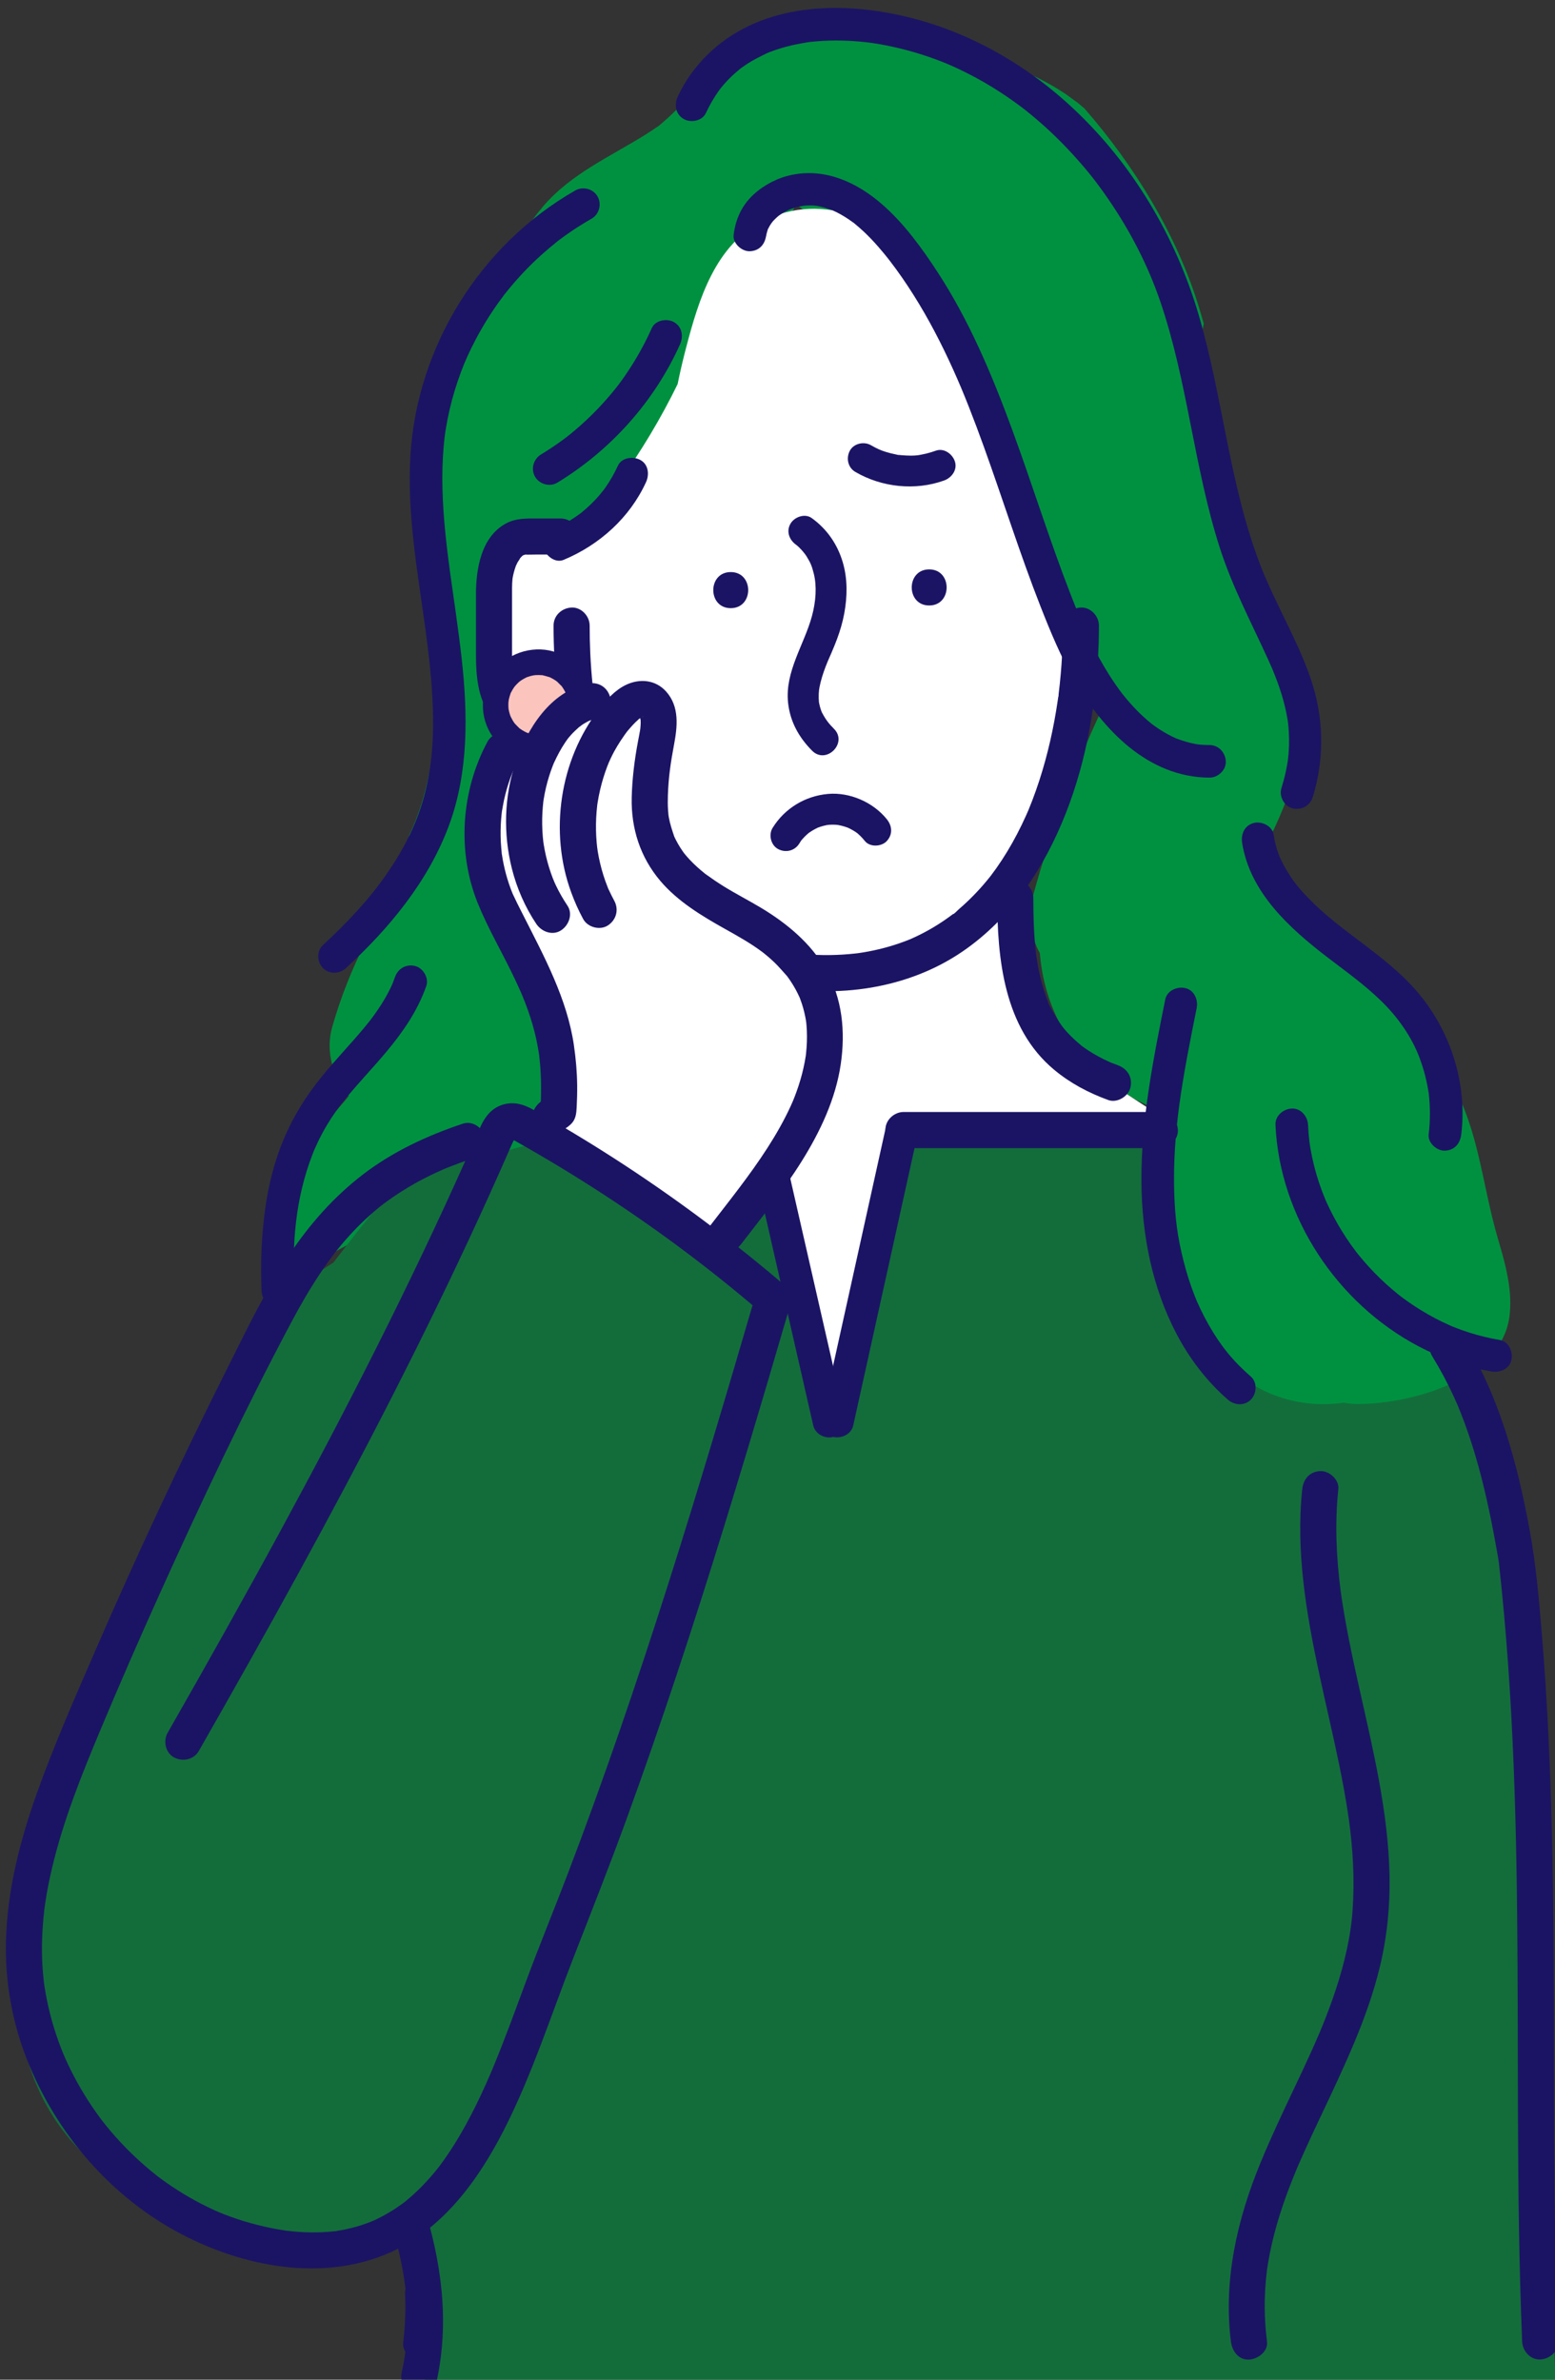 <?xml version="1.0" encoding="utf-8"?>
<!-- Generator: Adobe Illustrator 15.0.0, SVG Export Plug-In  -->
<!DOCTYPE svg PUBLIC "-//W3C//DTD SVG 1.1//EN" "http://www.w3.org/Graphics/SVG/1.1/DTD/svg11.dtd">
<svg version="1.1"
	 xmlns="http://www.w3.org/2000/svg" xmlns:xlink="http://www.w3.org/1999/xlink" xmlns:a="http://ns.adobe.com/AdobeSVGViewerExtensions/3.0/"
	 x="0px" y="0px" width="364px" height="557px" viewBox="0 37 364 557" enable-background="new 0 37 364 557" xml:space="preserve">
<rect x="0" y="37" width="364" height="557" fill="#333333" stroke="none"/>
<defs>
</defs>
<g>
	<defs>
		<rect id="SVGID_1_" width="424" height="594"/>
	</defs>
	<clipPath id="SVGID_2_">
		<use xlink:href="#SVGID_1_"  overflow="visible"/>
	</clipPath>
	<g clip-path="url(#SVGID_2_)">
		<g>
			<g>
				<path fill="#136D3B" d="M359.011,456.106c-0.824-22.299-0.918-45.145-6.969-66.794c-5.409-19.354-14.94-36.913-27.287-52.661
					c-6.36-8.114-13.641-15.444-21.709-21.861c-10.269-8.166-21.97-16.849-35.669-16.62c-1.811-0.679-3.78-0.989-5.865-0.816
					c-8.002,0.661-16.008,1.285-24.007,1.985c-2.895,0.254-5.735,0.558-8.522,1.007c-0.219-0.025-0.437-0.042-0.654-0.068
					c-3.015-0.357-6.07,0.625-8.736,2.36c-2.468,0.856-4.886,1.937-7.25,3.328c-5.813,3.422-10.648,12.363-7.813,19.198
					c0.861,2.077,1.629,4.165,2.216,6.336c-3.007,10.257-6.264,20.436-9.758,30.533c-0.496-1.566-0.984-3.135-1.444-4.712
					c-2.072-7.106-3.803-14.308-5.406-21.532c-1.719-7.744-2.453-16.546-6.283-23.603c-5.819-10.721-16.613-13.069-27.908-12.635
					c-9.883,0.38-21.863,0.805-28.933,8.562c-1.095,1.202-2.007,2.54-2.792,3.965c-8.354,2.174-16.387,5.416-23.966,9.554
					c-2.892,1.171-5.767,2.4-8.622,3.694c-14.913,6.759-29.265,16.371-37.643,30.838c-4.939,8.529-7.833,18.214-9.601,28.127
					c-16.922,38.372-18.4,81.49-18.82,122.973c-0.11,10.903-0.21,21.811-0.595,32.709c0.114,0.089,0.23,0.173,0.343,0.271
					c14.327,12.521,28.572,23.938,48.324,25.096c1.488,0.087,2.706,0.578,3.662,1.316c0.003-0.002,0.006-0.003,0.01-0.004
					c3.992-1.353,7.889-2.968,11.88-4.32c3.339-1.131,7.105,1.299,7.996,4.54c0.237,0.864,0.283,1.717,0.171,2.528
					c0.43,0.604,0.746,1.319,0.908,2.151c2.985,15.329,1.173,30.971-2.88,45.937c-0.074,0.274-0.163,0.533-0.261,0.782
					c19.703,2.379,39.215,2.53,59.087,1.728c41.104-1.661,82.205-3.412,123.307-5.118c23.207-0.964,46.414-1.927,69.621-2.891
					c8.923-0.37,17.352-7.49,17-17L359.011,456.106z"/>
				<path fill="#009140" d="M353.519,341.026c-0.162-4.727-1.503-9.433-2.854-14.008c-4.04-13.678-4.473-27.332-12.701-39.674
					c-1.272-2.881-3.668-5.043-6.534-6.454c-6.423-10.382-15.342-19.603-23.98-27.691c-1.418-1.327-3.067-2.388-4.835-3.189
					c-1.056-1.846-2.068-3.717-2.985-5.635c-0.153-0.32-0.822-1.885-0.953-2.147c-0.463-1.212-0.9-2.433-1.322-3.659
					c-0.367-1.069-0.834-2.105-1.386-3.096c3.343-6.136,5.928-12.594,7.768-19.371c2.636-3.513,4.106-8.26,3.81-12.772
					c-14.527-27.474-26.974-55.888-26.164-87.689c0.026-1.03,0.172-1.981,0.402-2.868c-0.442-1.536-0.885-3.072-1.365-4.598
					c-5.218-16.582-14.844-32.347-26.587-45.806c-0.568-0.493-1.147-0.982-1.743-1.466c0.242,0.232-2.285-1.655-2.574-1.849
					c-1.265-0.845-2.562-1.643-3.887-2.389c-1.008-0.567-2.032-1.105-3.07-1.614c-0.583-0.285-1.173-0.556-1.765-0.822
					c-0.186-0.072-0.492-0.193-0.939-0.372c-6.276-2.361-13.16-3.84-19.332-4.476c-2.939-0.303-5.667-1.395-7.732-3.168
					c-2.046-0.602-4.115-1.049-6.192-1.359c-0.342-0.222-0.668-0.46-1.013-0.678c-6.111-3.866-14.857-2.644-20.177,2.186
					c-7.535-2.398-15.893,0.233-20.171,7.392c-1.009,1.689-2.069,3.342-3.216,4.941c-0.146,0.178-0.328,0.396-0.528,0.619
					c-0.88,0.984-1.752,1.963-2.677,2.905c-1.469,1.498-3.017,2.908-4.629,4.25c-0.096,0.061-0.211,0.137-0.355,0.233
					c-0.875,0.584-1.739,1.18-2.631,1.739c-8.28,5.192-17.481,9.184-23.99,16.776c-3.687,4.3-6.541,8.994-9.001,13.914
					c-2.194,1.349-4.07,3.239-5.354,5.72c-5.421,10.467-10.231,21.237-14.539,32.209c-0.119,0.303-0.247,0.618-0.369,0.925
					c0.652,1.437,1.076,3.014,1.235,4.656c1.722,17.832,3.958,35.64,3.458,53.596c-0.327,11.748-1.537,25.331-6.902,36.344
					c0.255,2.993,0.528,5.984,0.834,8.973c-4.772,4.265-8.145,10.336-10.972,15.9c-3.243,6.383-5.912,13.135-7.863,20.022
					c-1.56,5.509,0.133,11.744,3.908,16.035c-0.285,0.363-0.689,0.877-0.987,1.231c-1.06,1.259-2.163,2.475-3.291,3.663
					c-3.045,3.054-6.237,5.952-9.551,8.719c-6.854,5.721-6.351,18.212,0,24.041c1.237,1.136,2.525,2.038,3.841,2.759
					c10.984-6.631,22.386-12.411,34.479-16.535c0.336-0.372,0.677-0.741,1.009-1.116c0.594,0.104,1.203,0.162,1.821,0.192
					c4.187-1.324,8.457-2.449,12.822-3.336c6.674-3.965,11.022-10.95,15.009-18.476c2.949-5.567,5.69-11.29,7.794-17.219
					c0.954-1.445,1.652-3.084,1.987-4.92c0.271-1.48,0.496-2.961,0.696-4.441c0.353-1.633,0.653-3.279,0.876-4.945
					c1.514-11.267-0.613-21.751-3.269-32.693c-2.651-10.926-5.302-21.853-7.953-32.779c-1.164-4.794-4.84-8.765-9.34-10.887
					c-0.043-5.831-0.003-11.664,0.132-17.496c4.894,0.412,9.994-0.926,13.106-4.777c15.563-19.255,26.969-41.207,32.478-65.446
					c0.063-0.278,0.104-0.557,0.155-0.836c4.117-1.046,7.781-3.512,9.71-7.603c0.934-1.979,2.141-3.76,3.185-5.681
					c0.025-0.024,0.047-0.052,0.072-0.076c0.851,0.731,1.807,1.373,2.869,1.905c2.55,1.275,5.025,2.656,7.406,4.227
					c0.823,0.543,1.624,1.118,2.424,1.695c0.288,0.239,1.02,0.82,1.496,1.231c4.133,3.563,7.792,7.559,11.274,11.749
					c0.166,0.199,0.291,0.348,0.399,0.478c0.015,0.036,0.096,0.161,0.295,0.438c0.765,1.069,1.541,2.129,2.286,3.212
					c1.646,2.391,3.217,4.833,4.728,7.311c2.877,4.718,5.526,9.569,8.058,14.48c1.983,3.85,3.924,7.718,5.87,11.579
					c0.041,0.099,0.082,0.199,0.122,0.298c2.011,4.888,4.039,9.772,6.148,14.62c-4.708,6.943-3.475,15,1.848,21.687
					c5.581,7.012,11.524,13.693,17.802,20.046c-7.316,15.209-13.353,31.033-17.769,47.326c-1.164,4.296-0.434,9.023,1.714,12.929
					c0.129,1.41,0.296,2.825,0.547,4.251c2.571,14.597,12.162,26.052,25.495,31.771c-0.544,1.659-0.783,3.442-0.624,5.32
					c1.37,16.157,3.889,35.769,13.543,49.381c6.131,8.646,14.99,14.25,25.733,14.83c2.197,0.119,4.366-0.005,6.507-0.303
					c1.011,0.191,2.054,0.306,3.144,0.309c12.674,0.018,33.667-5.775,35.595-20.489
					C353.513,343.764,353.565,342.395,353.519,341.026z"/>
				<path fill="#FFFFFF" d="M272.776,299.658c-0.348-0.382-0.233-0.322-0.013-0.15c-0.001-0.016-0.004-0.03-0.004-0.046
					c-0.005-0.004-0.007-0.006-0.012-0.011c-0.442-0.398-0.872-0.809-1.307-1.214c-0.12-0.04-1.587-1.171-1.92-1.392
					c-3.787-2.504-7.574-4.813-11.158-7.566c-1.495-0.106-2.774-0.27-4.121-0.525c-9.328-7.268-14.592-18.914-16.41-30.665
					c-0.054-0.141-0.109-0.279-0.162-0.419c-1.147-3.041-2.181-6.123-3.2-9.209c-0.57-1.725-1.402-3.391-2.451-4.913
					c3.066-3.546,5.871-7.401,8.381-11.02c10.212-14.722,11.452-32.514,7.896-49.622c-3.828-18.421-12.578-36.296-20.391-53.294
					c-0.453-0.988-1.039-1.892-1.725-2.713c-2.111-8.808-4.812-17.948-9.468-25.446c-8.013-12.901-23.882-19.877-38.15-12.724
					c-11.171,5.6-15.002,18.417-17.941,29.595c-0.74,2.813-1.412,5.677-1.996,8.57c-0.474,0.97-0.957,1.936-1.45,2.896
					c-4.194,8.158-9.101,15.9-14.579,23.253c-1.596,2.142-2.347,4.731-2.437,7.413c-0.668-0.187-1.337-0.337-1.997-0.426
					c-8.539-1.147-16.018,4.041-18.653,12.177c-0.973,3.005-1.27,6.085-1.025,9.103c-0.617,11.889,2.682,23.852,13.546,30.542
					c2.803,1.726,6.029,2.865,9.385,3.405c1.099,3.944,2.241,7.874,3.744,11.69c3.17,8.053,7.488,15.432,13.644,21.2
					c-0.01,0.051-0.019,0.102-0.028,0.152c-1.37,6.991-3.214,13.892-5.51,20.636c-2.122,6.232-3.268,9.065-5.791,14.156
					c-5.64,2.901-9.85,9.183-9.572,15.366c0.018,0.397,0.063,0.775,0.101,1.158c0.5-0.039,1.004-0.05,1.518,0.005
					c10.84,1.146,21.562,3.175,32.4,4.32c5.081,0.536,9.673,3.138,11.089,8.442c5.249,19.655,6.865,40.641,13.721,59.878
					c0.6-1.692,1.227-3.383,1.869-5.07c2.257-19.615,5.091-39.453,11.912-58.048c0.729-1.988,1.864-3.748,3.285-5.146
					c1.531-3.291,4.418-5.902,8.266-6.454c-0.272,1.712-0.29,3.343-0.095,4.887c1.176-0.408,2.489-0.645,3.953-0.648
					c15.492-0.042,31.029-0.986,46.44,1.08c0.394,0.053,0.777,0.133,1.163,0.21C273.121,301.99,272.865,300.845,272.776,299.658z"/>
			</g>
			<g>
				<path fill="#1B1464" d="M248.802,183.419c-0.003,3.027-0.108,6.054-0.321,9.074c-0.107,1.536-0.243,3.07-0.405,4.601
					c-0.08,0.751-0.166,1.501-0.259,2.251c-0.04,0.319-0.007,0.843-0.145,1.129c0.272-0.563,0.099-0.715,0.035-0.275
					c-0.041,0.283-0.08,0.566-0.122,0.849c-0.924,6.294-2.317,12.529-4.28,18.582c-0.505,1.56-1.049,3.106-1.634,4.638
					c-0.274,0.718-0.558,1.433-0.85,2.144c-0.071,0.174-0.135,0.367-0.221,0.531c0.047-0.09,0.388-0.898,0.089-0.215
					c-0.173,0.395-0.344,0.79-0.52,1.182c-1.301,2.898-2.766,5.724-4.414,8.44c-0.803,1.321-1.649,2.615-2.541,3.878
					c-0.431,0.609-0.882,1.202-1.322,1.803c-0.334,0.457,0.505-0.631,0.149-0.192c-0.117,0.145-0.229,0.292-0.346,0.438
					c-0.26,0.326-0.523,0.649-0.791,0.971c-1.952,2.343-4.089,4.535-6.404,6.521c-0.454,0.389-1.15,1.227-1.716,1.407
					c0.521-0.167,0.547-0.413,0.194-0.151c-0.149,0.111-0.297,0.224-0.445,0.334c-0.374,0.276-0.751,0.547-1.132,0.813
					c-1.268,0.884-2.576,1.707-3.921,2.465c-1.369,0.771-2.775,1.476-4.213,2.108c-0.167,0.074-0.354,0.173-0.53,0.23
					c0.945-0.308,0.43-0.179,0.205-0.092c-0.363,0.142-0.725,0.288-1.089,0.427c-0.829,0.313-1.668,0.604-2.513,0.872
					c-1.594,0.506-3.213,0.931-4.848,1.278c-0.817,0.174-1.638,0.328-2.463,0.464c-0.419,0.068-0.84,0.126-1.259,0.192
					c-0.608,0.097,0.782-0.081,0.166-0.024c-0.27,0.024-0.537,0.064-0.806,0.094c-3.903,0.428-7.859,0.481-11.771,0.142
					c-0.486-0.042-0.972-0.091-1.457-0.146c-0.241-0.027-0.48-0.059-0.721-0.086c-0.651-0.075,0.693,0.112,0.05,0.004
					c-0.996-0.168-1.992-0.319-2.981-0.522c-1.871-0.384-3.72-0.868-5.538-1.455c-0.863-0.278-1.719-0.58-2.566-0.905
					c-0.42-0.161-0.836-0.331-1.253-0.499c-0.575-0.233,0.644,0.293,0.082,0.031c-0.252-0.118-0.51-0.227-0.764-0.342
					c-1.71-0.783-3.376-1.662-4.989-2.63c-1.551-0.931-3.045-1.948-4.495-3.029c-0.109-0.081-0.661-0.518-0.223-0.168
					c0.439,0.35-0.111-0.092-0.216-0.177c-0.339-0.275-0.678-0.551-1.012-0.832c-0.71-0.598-1.404-1.214-2.083-1.848
					c-1.359-1.27-2.655-2.607-3.883-4.004c-0.581-0.659-1.146-1.332-1.697-2.017c-0.168-0.209-0.937-1.233-0.357-0.445
					c-0.294-0.4-0.597-0.794-0.888-1.196c-2.188-3.024-4.104-6.242-5.754-9.589c-0.399-0.808-0.781-1.624-1.149-2.447
					c-0.185-0.413-0.365-0.827-0.542-1.243c0.379,0.892-0.187-0.478-0.283-0.72c-0.885-2.24-1.676-4.518-2.394-6.817
					c-1.507-4.827-2.668-9.761-3.524-14.744c-0.811-4.721-1.306-9.376-1.549-14.595c-0.101-2.16-0.143-4.322-0.143-6.484
					c0-2.209-1.943-4.326-4.225-4.224c-2.289,0.103-4.225,1.856-4.225,4.224c0,10.408,1.134,20.869,3.57,30.995
					c2.145,8.915,5.292,17.752,10.071,25.615c8.396,13.814,21.772,24.415,37.781,27.693c14.99,3.069,31.556,0.714,44.314-8.021
					c11.468-7.85,19.167-19.604,24.185-32.381c4.894-12.465,7.188-26.002,7.663-39.351c0.055-1.517,0.08-3.033,0.081-4.551
					c0.003-2.209-1.944-4.326-4.224-4.224C250.735,179.297,248.804,181.051,248.802,183.419L248.802,183.419z"/>
				<g>
					<g>
						<path fill="#1B1464" d="M171.054,179.348c5.448,0,5.448-8.449,0-8.449S165.605,179.348,171.054,179.348L171.054,179.348z"/>
					</g>
				</g>
				<g>
					<g>
						<path fill="#1B1464" d="M217.507,178.72c5.448,0,5.448-8.449,0-8.449S212.059,178.72,217.507,178.72L217.507,178.72z"/>
					</g>
				</g>
				<path fill="#1B1464" d="M186.347,164.511c0.773,0.557,1.901,1.812,2.495,2.774c0.937,1.52,1.219,2.256,1.656,4.001
					c0.739,2.955,0.486,6.483-0.419,9.857c-1.809,6.742-6.386,13.022-5.604,20.346c0.471,4.408,2.52,8.105,5.632,11.228
					c3.294,3.306,8.417-1.814,5.121-5.121c-1.25-1.255-1.961-2.181-2.812-3.811c-0.332-0.635-0.126-0.275-0.064-0.117
					c-0.063-0.163-0.122-0.328-0.178-0.493c-0.111-0.326-0.208-0.655-0.291-0.989c-0.095-0.382-0.177-0.771-0.231-1.161
					c0.093,0.671,0.003-0.326-0.004-0.542c-0.024-0.735,0.011-1.472,0.096-2.203c-0.071,0.612,0.045-0.215,0.083-0.413
					c0.079-0.408,0.17-0.814,0.272-1.217c0.417-1.654,1.001-3.264,1.654-4.838c-0.13,0.313,0.219-0.505,0.269-0.618
					c0.208-0.475,0.419-0.948,0.622-1.425c0.453-1.062,0.898-2.127,1.299-3.21c0.714-1.931,1.303-3.914,1.677-5.939
					c0.734-3.977,0.813-8.083-0.336-11.994c-1.243-4.23-3.704-7.796-7.279-10.37c-1.588-1.143-4.033-0.275-4.954,1.299
					C183.981,161.381,184.755,163.365,186.347,164.511L186.347,164.511z"/>
				<path fill="#1B1464" d="M148.031,247.184c0,3.978,0.017,7.958-0.108,11.935c-0.053,1.698-0.134,3.396-0.265,5.091
					c-0.062,0.804-0.135,1.606-0.223,2.408c-0.035,0.318-0.007,0.884-0.139,1.175c0.034-0.074,0.149-1.028,0.034-0.254
					c-0.035,0.238-0.069,0.478-0.106,0.716c-0.468,3.011-1.195,5.982-2.284,8.83c-0.123,0.321-0.221,0.761-0.417,1.042
					c0.611-0.881,0.021-0.07-0.143,0.286c-0.342,0.74-0.708,1.47-1.097,2.187c-0.793,1.464-1.679,2.875-2.639,4.235
					c-0.276,0.391-0.575,0.767-0.847,1.16c-0.342,0.496,0.447-0.552,0.064-0.077c-0.174,0.215-0.343,0.435-0.517,0.649
					c-0.651,0.806-1.326,1.593-2.019,2.362c-1.622,1.802-3.345,3.507-5.123,5.153c-1.625,1.506-1.637,4.471,0,5.975
					c1.74,1.597,4.241,1.605,5.975,0c5.653-5.237,10.897-11.268,13.958-18.416c2.828-6.603,3.852-13.586,4.17-20.729
					c0.204-4.572,0.176-9.153,0.176-13.729c0-2.21-1.943-4.327-4.225-4.225C149.967,243.062,148.031,244.815,148.031,247.184
					L148.031,247.184z"/>
				<path fill="#1B1464" d="M233.431,247.184c0.012,14.259,1.566,30.386,13.294,40.179c3.8,3.173,8.062,5.421,12.703,7.115
					c2.079,0.759,4.718-0.851,5.196-2.95c0.543-2.385-0.725-4.384-2.95-5.197c-0.48-0.175-0.956-0.359-1.434-0.544
					c-0.146-0.056-0.751-0.319-0.026-0.004c-0.225-0.098-0.448-0.196-0.671-0.297c-0.863-0.391-1.712-0.813-2.543-1.267
					c-0.741-0.405-1.469-0.839-2.179-1.3c-0.321-0.208-0.639-0.422-0.952-0.642c-0.177-0.124-0.35-0.253-0.525-0.377
					c-0.85-0.599,0.423,0.367-0.034-0.017c-1.262-1.059-2.479-2.132-3.581-3.36c-0.232-0.26-0.46-0.522-0.683-0.791
					c-0.126-0.151-0.246-0.311-0.375-0.46c0.629,0.725,0.254,0.34,0.119,0.153c-0.46-0.636-0.91-1.273-1.327-1.938
					c-0.415-0.66-0.803-1.337-1.165-2.027c-0.313-0.595-0.929-1.441-1.013-2.112c0.011,0.087,0.367,0.915,0.083,0.196
					c-0.071-0.183-0.146-0.365-0.217-0.548c-0.125-0.322-0.245-0.646-0.36-0.971c-0.267-0.75-0.509-1.507-0.73-2.271
					c-0.452-1.561-0.814-3.146-1.107-4.742c-0.141-0.766-0.258-1.535-0.375-2.305c-0.035-0.233-0.182-0.786,0.024,0.188
					c-0.043-0.2-0.054-0.427-0.078-0.627c-0.05-0.421-0.097-0.843-0.14-1.265c-0.4-3.927-0.502-7.877-0.506-11.821
					c-0.001-2.21-1.941-4.327-4.224-4.225C235.367,243.062,233.429,244.815,233.431,247.184L233.431,247.184z"/>
				<path fill="#1B1464" d="M94.819,573.872c0.179,3.857,0.024,7.72-0.458,11.551c-0.125,0.995,0.563,2.313,1.237,2.987
					c0.733,0.732,1.935,1.284,2.987,1.237c1.093-0.049,2.226-0.408,2.987-1.237c0.22-0.285,0.44-0.57,0.661-0.855
					c0.382-0.658,0.574-1.369,0.577-2.132c0.482-3.831,0.637-7.693,0.458-11.551c-0.052-1.114-0.436-2.186-1.237-2.987
					c-0.733-0.732-1.935-1.284-2.987-1.237C96.842,569.746,94.709,571.508,94.819,573.872L94.819,573.872z"/>
				<path fill="#1B1464" d="M77.661,385.911c1.491,14.145-0.645,27.123-3.584,40.757c-2.971,13.78-6.593,27.471-7.895,41.548
					c-0.686,7.42-0.602,14.845,0.417,22.229c0.952,6.904,2.903,13.588,5.375,20.094c2.564,6.749,5.618,13.297,8.7,19.821
					c2.953,6.25,5.526,11.896,7.875,18.1c2.709,7.157,4.93,14.537,6.082,22.115c0.207,1.357,0.397,3.078,0.529,4.98
					c0.13,1.892,0.184,3.789,0.153,5.686c-0.031,1.906-0.147,3.812-0.356,5.707c0.005-0.044-0.183,1.452-0.08,0.707
					c-0.063,0.458-0.136,0.916-0.212,1.373c-0.178,1.074-0.393,2.143-0.628,3.206c-0.477,2.152,0.648,4.672,2.95,5.196
					c2.138,0.487,4.686-0.643,5.197-2.95c3.109-14.035,1.151-28.417-3.258-41.951c-4.371-13.416-11.039-25.825-16.59-38.749
					c-0.501-1.168-1.022-2.435-1.623-3.962c-0.656-1.667-1.281-3.346-1.868-5.038c-1.182-3.409-2.221-6.877-3.002-10.4
					c-0.802-3.618-1.176-6.271-1.44-9.837c-0.26-3.513-0.297-7.04-0.156-10.56c0.292-7.24,1.229-13.414,2.61-20.512
					c1.333-6.854,2.947-13.647,4.469-20.46c3.442-15.414,6.457-31.251,4.787-47.1c-0.231-2.19-1.778-4.334-4.225-4.224
					C79.795,381.78,77.413,383.558,77.661,385.911L77.661,385.911z"/>
				<path fill="#1B1464" d="M304.834,385.552c-1.545,14.559,0.951,29.183,4.007,43.385c1.527,7.099,3.218,14.162,4.673,21.276
					c0.72,3.522,1.382,7.058,1.932,10.611c0.47,3.037,0.861,6.204,1.125,9.888c0.251,3.515,0.336,7.042,0.198,10.563
					c-0.15,3.847-0.43,6.48-1.054,9.831c-1.169,6.265-3.127,12.369-5.451,18.294c-0.274,0.697-0.553,1.393-0.837,2.086
					c-0.142,0.346-0.286,0.691-0.429,1.037c-0.474,1.148,0.335-0.771-0.155,0.369c-0.64,1.487-1.288,2.97-1.955,4.444
					c-1.278,2.828-2.603,5.635-3.932,8.438c-2.741,5.783-5.475,11.566-7.911,17.486c-5.458,13.261-8.707,27.42-6.912,41.803
					c0.273,2.185,1.748,4.336,4.225,4.225c2.054-0.092,4.518-1.876,4.225-4.225c-0.41-3.281-0.595-6.584-0.518-9.892
					c0.036-1.522,0.125-3.044,0.265-4.561c0.069-0.748,0.155-1.494,0.244-2.24c0.146-1.235-0.146,0.87,0.05-0.355
					c0.078-0.49,0.149-0.98,0.231-1.469c1.016-6.039,2.799-11.92,4.983-17.633c0.523-1.37,1.076-2.729,1.635-4.086
					c0.466-1.131-0.338,0.779,0.146-0.345c0.146-0.338,0.289-0.677,0.436-1.014c0.342-0.788,0.688-1.575,1.039-2.359
					c1.258-2.813,2.568-5.603,3.887-8.388c2.761-5.832,5.529-11.655,8.021-17.608c2.426-5.795,4.552-11.725,6.019-17.839
					c1.687-7.025,2.4-14.271,2.24-21.49c-0.323-14.61-3.779-28.939-6.958-43.131c-0.889-3.969-1.763-7.941-2.549-11.932
					c-0.392-1.986-0.762-3.977-1.101-5.972c-0.169-0.994-0.331-1.99-0.483-2.987c-0.065-0.426-0.129-0.854-0.19-1.28
					c-0.021-0.146-0.242-1.762-0.144-1.011c-1.036-7.931-1.397-15.954-0.553-23.921c0.234-2.204-2.11-4.318-4.225-4.224
					C306.569,381.439,305.084,383.19,304.834,385.552L304.834,385.552z"/>
				<path fill="#1B1464" d="M364.755,585.034c-1.301-31.585-0.866-63.2-1.115-94.801c-0.124-15.781-0.425-31.563-1.193-47.326
					c-0.385-7.873-0.886-15.741-1.535-23.597c-0.67-8.102-1.376-16.199-2.845-24.199c-2.869-15.627-7.106-31.273-15.506-44.917
					c-1.158-1.881-3.832-2.771-5.779-1.516c-1.888,1.217-2.756,3.767-1.516,5.78c1.861,3.023,3.534,6.155,5.017,9.381
					c0.296,0.645,0.581,1.293,0.866,1.942c0.561,1.273-0.289-0.731,0.236,0.559c0.161,0.395,0.323,0.788,0.48,1.185
					c0.686,1.721,1.324,3.46,1.922,5.213c2.252,6.606,3.919,13.398,5.292,20.238c0.322,1.604,0.628,3.212,0.921,4.822
					c0.31,1.696,0.76,4.046,0.887,5.193c0.436,3.954,0.835,7.913,1.192,11.876c0.708,7.864,1.261,15.741,1.69,23.626
					c1.705,31.301,1.441,62.657,1.557,93.991c0.064,17.52,0.259,35.042,0.979,52.549c0.091,2.204,1.878,4.329,4.225,4.224
					C362.741,589.159,364.852,587.398,364.755,585.034L364.755,585.034z"/>
				<path fill="#1B1464" d="M174.823,302.514c1.754,7.686,3.507,15.371,5.261,23.057c2.792,12.238,5.584,24.476,8.376,36.714
					c0.637,2.792,1.274,5.585,1.912,8.377c0.458,2.008,2.768,3.191,4.69,2.663c2.063-0.567,3.123-2.676,2.663-4.69
					c-1.753-7.686-3.507-15.371-5.261-23.058c-2.792-12.237-5.584-24.475-8.376-36.713c-0.637-2.792-1.274-5.585-1.911-8.377
					c-0.458-2.008-2.768-3.191-4.69-2.663C175.424,298.391,174.364,300.499,174.823,302.514L174.823,302.514z"/>
				<path fill="#1B1464" d="M207.372,300.794c-1.694,7.664-3.39,15.328-5.084,22.993c-2.688,12.16-5.378,24.32-8.066,36.481
					c-0.617,2.788-1.233,5.577-1.85,8.365c-0.43,1.942,0.585,4.217,2.663,4.69c1.929,0.439,4.229-0.58,4.69-2.663
					c1.694-7.664,3.389-15.329,5.084-22.993c2.688-12.16,5.377-24.32,8.065-36.481c0.617-2.788,1.233-5.577,1.851-8.365
					c0.43-1.943-0.585-4.217-2.663-4.69C210.133,297.691,207.832,298.711,207.372,300.794L207.372,300.794z"/>
				<path fill="#1B1464" d="M152.583,113.785c-1.405,3.13-3.03,6.154-4.88,9.043c-1.959,3.059-3.488,5.088-5.834,7.745
					c-2.27,2.57-4.726,4.975-7.348,7.185c-1.475,1.243-2.031,1.678-3.602,2.799c-1.396,0.996-2.831,1.935-4.296,2.826
					c-1.758,1.069-2.42,3.417-1.368,5.216c1.028,1.758,3.451,2.442,5.216,1.368c12.5-7.606,22.696-18.971,28.696-32.334
					c0.843-1.877,0.542-4.1-1.368-5.217C156.17,111.463,153.431,111.897,152.583,113.785L152.583,113.785z"/>
				<path fill="#1B1464" d="M144.637,146.011c-0.814,1.775-1.779,3.475-2.9,5.075c-0.125,0.177-0.25,0.354-0.378,0.529
					c-0.103,0.14-0.206,0.279-0.311,0.417c0.093-0.12,0.186-0.239,0.279-0.359c-0.355,0.372-0.654,0.816-0.991,1.207
					c-0.623,0.723-1.278,1.418-1.961,2.084s-1.396,1.302-2.135,1.906c-0.155,0.126-0.795,0.736-0.045,0.049
					c-0.158,0.145-0.348,0.264-0.521,0.39c-0.385,0.282-0.775,0.557-1.171,0.821c-0.793,0.53-1.609,1.025-2.447,1.482
					c-0.457,0.249-0.919,0.487-1.388,0.714c-0.234,0.113-0.47,0.224-0.707,0.331c-0.218,0.099-0.994,0.426-0.044,0.029
					c-0.959,0.401-1.731,0.817-2.279,1.752c-0.478,0.817-0.681,2.021-0.384,2.938c0.57,1.762,2.719,3.487,4.69,2.663
					c8.387-3.503,15.458-9.85,19.277-18.18c0.829-1.809,0.575-4.19-1.368-5.217C148.177,143.757,145.524,144.075,144.637,146.011
					L144.637,146.011z"/>
				<path fill="#1B1464" d="M131.246,158.358c-1.857,0-3.713,0-5.57,0c-2.512,0-4.87-0.088-7.183,1.138
					c-5.875,3.116-7.08,10.698-7.08,16.677c0,4.556,0,9.112,0,13.668c0,5.714,0.427,11.852,4.716,16.151
					c1.712,1.716,3.877,2.745,6.292,2.922c0.778,0.057,1.569,0.018,2.349,0.018c2.159,0,4.317,0,6.476,0
					c2.209,0,4.326-1.943,4.224-4.225c-0.103-2.289-1.856-4.224-4.224-4.224c-1.655,0-3.311,0-4.966,0c-0.975,0-1.949,0-2.924,0
					c-0.181,0-0.367-0.013-0.549,0c-0.698,0.05,0.378-0.011,0.366,0.086c-0.004,0.035-0.426-0.116-0.486-0.113
					c-0.569,0.026,0.213-0.114,0.301,0.157c-0.021-0.066-0.688-0.408-0.79-0.459c-0.46-0.232,0.534,0.573,0.213,0.153
					c-0.08-0.105-0.214-0.196-0.308-0.29c-0.161-0.161-0.713-0.92-0.438-0.472c0.292,0.478,0.019,0.008-0.029-0.074
					c-0.134-0.232-0.285-0.454-0.416-0.688c-0.192-0.342-0.362-0.694-0.526-1.051c0.347,0.754-0.045-0.19-0.139-0.485
					c-0.29-0.904-0.515-1.843-0.639-2.785c0.095,0.724-0.001-0.248-0.016-0.486c-0.026-0.417-0.035-0.834-0.038-1.253
					c-0.001-0.092,0-0.185,0-0.277c-0.002-0.575,0-1.149,0-1.724c0-4.297,0-8.593,0-12.89c0-1.089-0.009-2.178,0-3.268
					c0.002-0.35,0.01-0.699,0.028-1.048c0.011-0.21,0.131-1.495,0.026-0.692c0.116-0.882,0.322-1.761,0.583-2.611
					c0.042-0.138,0.447-1.285,0.274-0.841c-0.176,0.45,0.28-0.566,0.367-0.726c0.168-0.311,0.468-0.631,0.583-0.959
					c0.134-0.381-0.137,0.159-0.206,0.238c0.161-0.186,0.314-0.375,0.485-0.551c0.099-0.103,0.208-0.197,0.304-0.302
					c0.541-0.59-0.47,0.21-0.109,0.06c0.2-0.083,1.116-0.7,0.52-0.342c-0.77,0.461,1.058-0.282,0.142-0.026
					c-0.584,0.163-0.209,0.026-0.001,0.04c0.815,0.052,1.651,0,2.468,0c1.973,0,3.946,0,5.919,0c2.209,0,4.326-1.943,4.224-4.224
					C135.368,160.294,133.614,158.358,131.246,158.358L131.246,158.358z"/>
				<path fill="#1B1464" d="M179.358,91.997c-0.111,0.945,0.036-0.084,0.072-0.24c0.071-0.305,0.18-0.598,0.256-0.9
					c0.238-0.94-0.37,0.622,0.08-0.232c0.144-0.272,0.278-0.547,0.435-0.813s0.333-0.516,0.503-0.773
					c-0.489,0.737,0.066-0.072,0.175-0.195c0.485-0.546,1.02-1.049,1.59-1.504c-0.611,0.487-0.044,0.043,0.125-0.062
					c0.227-0.14,0.445-0.293,0.674-0.431c0.555-0.333,1.13-0.629,1.722-0.891c-0.81,0.358,0.188-0.054,0.303-0.094
					c0.309-0.108,0.622-0.207,0.937-0.296c0.315-0.089,0.634-0.169,0.955-0.24c0.173-0.038,1.553-0.242,0.604-0.136
					c1.189-0.133,2.389-0.146,3.579-0.005c-0.993-0.118,0.233,0.067,0.333,0.088c0.386,0.081,0.77,0.175,1.15,0.279
					c0.378,0.104,0.753,0.22,1.125,0.346c0.247,0.084,0.492,0.172,0.735,0.266c0.427,0.17,0.485,0.191,0.172,0.063
					c1.317,0.576,2.571,1.301,3.764,2.101c0.329,0.221,0.648,0.453,0.972,0.683c1.029,0.733-0.489-0.433,0.488,0.375
					c0.721,0.597,1.427,1.207,2.108,1.848c1.173,1.104,2.282,2.275,3.344,3.487c0.439,0.502,0.871,1.012,1.296,1.528
					c0.256,0.311,0.509,0.624,0.76,0.938c0.171,0.214,0.342,0.429,0.511,0.645c0.284,0.364,0.337,0.432,0.158,0.201
					c1.991,2.587,3.845,5.283,5.586,8.044c3.477,5.513,6.483,11.311,9.169,17.247c1.451,3.209,2.437,5.569,3.756,8.912
					c1.211,3.07,2.366,6.162,3.486,9.266c2.254,6.243,4.37,12.534,6.529,18.809c2.158,6.27,4.358,12.527,6.783,18.699
					c2.317,5.896,4.748,11.779,7.927,17.273c6.705,11.587,17.28,22.677,31.603,22.729c1.994,0.007,3.904-1.759,3.813-3.813
					c-0.093-2.072-1.675-3.805-3.813-3.813c-0.702-0.003-1.401-0.026-2.101-0.086c-0.111-0.01-1.247-0.152-0.354-0.022
					c-0.338-0.049-0.674-0.106-1.009-0.17c-1.442-0.276-2.822-0.716-4.199-1.217c-1.03-0.375,0.663,0.337-0.326-0.137
					c-0.303-0.146-0.609-0.283-0.91-0.434c-0.604-0.301-1.196-0.626-1.777-0.97c-0.585-0.348-1.158-0.716-1.719-1.102
					c-0.282-0.195-0.557-0.399-0.837-0.597c-0.351-0.264-0.367-0.274-0.051-0.03c-0.182-0.143-0.362-0.287-0.541-0.433
					c-2.292-1.875-4.349-4.029-6.21-6.329c-0.022-0.028-0.764-0.966-0.305-0.373c-0.224-0.289-0.441-0.583-0.658-0.877
					c-0.362-0.493-0.718-0.992-1.065-1.495c-0.909-1.316-1.768-2.667-2.583-4.043c-3.33-5.625-5.551-11.004-7.832-16.859
					c-2.458-6.31-4.689-12.704-6.888-19.107c-4.483-13.061-8.858-26.188-14.645-38.745c-2.782-6.039-5.91-11.927-9.538-17.502
					c-3.743-5.753-7.946-11.573-13.158-16.092c-5.833-5.059-13.111-8.418-20.938-6.86c-3.369,0.671-6.594,2.329-9.117,4.656
					c-2.729,2.518-4.2,5.792-4.629,9.434c-0.234,1.988,1.921,3.897,3.813,3.813C177.811,95.708,179.107,94.127,179.358,91.997
					L179.358,91.997z"/>
				<path fill="#1B1464" d="M165.23,63.472c0.824-1.753,1.774-3.442,2.89-5.027c0.126-0.179,0.258-0.354,0.384-0.534
					c0.603-0.857-0.301,0.363,0.097-0.133c0.269-0.334,0.542-0.666,0.823-0.99c0.589-0.678,1.209-1.33,1.857-1.951
					c0.64-0.614,1.333-1.159,1.995-1.747c0.417-0.371-0.495,0.344-0.037,0.026c0.169-0.117,0.331-0.246,0.499-0.366
					c0.417-0.3,0.842-0.589,1.274-0.869c1.479-0.956,3.037-1.699,4.613-2.473c0.505-0.248-0.584,0.218-0.056,0.023
					c0.193-0.072,0.383-0.155,0.576-0.229c0.435-0.168,0.872-0.329,1.313-0.481c0.837-0.289,1.684-0.548,2.539-0.779
					c1.739-0.471,3.496-0.782,5.271-1.078c0.633-0.106-0.934,0.098,0.097-0.01c0.213-0.022,0.426-0.049,0.639-0.072
					c0.427-0.045,0.854-0.085,1.282-0.12c0.969-0.079,1.94-0.13,2.912-0.156c1.854-0.05,3.709-0.008,5.559,0.113
					c0.875,0.058,1.75,0.134,2.622,0.227c0.437,0.046,0.872,0.099,1.309,0.152c0.742,0.091,0.108,0.015-0.035-0.006
					c0.326,0.047,0.651,0.094,0.978,0.145c1.835,0.285,3.659,0.642,5.467,1.067c4.069,0.957,8.066,2.251,11.921,3.868
					c-0.544-0.228,0.041,0.019,0.127,0.057c0.229,0.101,0.458,0.2,0.687,0.302c0.457,0.204,0.912,0.411,1.365,0.623
					c1.018,0.477,2.025,0.974,3.021,1.493c1.879,0.978,3.72,2.028,5.518,3.147c1.797,1.118,3.553,2.303,5.262,3.551
					c0.453,0.33,0.902,0.665,1.349,1.004c0.065,0.049,0.675,0.52,0.354,0.271c-0.319-0.25,0.286,0.227,0.351,0.278
					c0.879,0.697,1.745,1.41,2.598,2.139c3.229,2.759,6.268,5.742,9.104,8.904c3.04,3.39,5.033,5.934,7.539,9.564
					c5.222,7.57,9.374,15.602,12.277,24.075c6.451,18.828,7.903,38.917,13.995,57.844c2.935,9.117,7.392,17.484,11.337,26.171
					c0.206,0.455,0.41,0.911,0.61,1.368c0.101,0.228,0.198,0.456,0.298,0.684c0.039,0.092,0.281,0.674,0.049,0.115
					c0.424,1.021,0.829,2.049,1.207,3.087c0.708,1.943,1.318,3.923,1.787,5.937c0.222,0.952,0.411,1.911,0.564,2.876
					c0.038,0.243,0.076,0.486,0.108,0.73c-0.087-0.663-0.01-0.028,0.002,0.09c0.059,0.622,0.121,1.243,0.157,1.866
					c0.131,2.213,0.063,4.439-0.205,6.64c0.065-0.535-0.021,0.148-0.031,0.213c-0.044,0.276-0.087,0.552-0.136,0.828
					c-0.098,0.563-0.207,1.124-0.328,1.682c-0.287,1.321-0.643,2.625-1.039,3.917c-0.586,1.907,0.695,4.242,2.663,4.69
					c2.064,0.47,4.063-0.622,4.689-2.663c2.885-9.389,2.575-19.077-0.693-28.316c-1.548-4.376-3.54-8.586-5.562-12.758
					c-1.986-4.1-4.146-8.456-5.7-12.39c-7.576-19.171-9.001-39.99-14.832-59.654c-5.395-18.193-15.385-35.008-29.263-48.022
					c-13.05-12.236-29.414-20.701-47.234-23c-7.658-0.988-15.665-0.757-23.099,1.476c-7.792,2.341-14.55,6.924-19.283,13.571
					c-1.156,1.624-2.138,3.358-2.985,5.161c-0.875,1.863-0.521,4.112,1.368,5.217C161.668,65.808,164.351,65.344,165.23,63.472
					L165.23,63.472z"/>
				<path fill="#1B1464" d="M134.645,81.59c-22.21,12.688-37.02,36.478-38.572,61.993c-0.818,13.456,1.607,26.867,3.438,40.144
					c0.188,1.365,0.355,2.613,0.571,4.36c0.203,1.646,0.392,3.294,0.56,4.945c0.338,3.332,0.587,6.675,0.684,10.023
					c0.192,6.694-0.179,12.63-1.655,18.766c-1.754,7.293-4.807,13.439-9.165,19.743c-2.141,3.096-4.183,5.615-6.803,8.515
					c-2.567,2.84-5.289,5.533-8.106,8.124c-1.517,1.394-1.414,3.979,0,5.392c1.51,1.511,3.872,1.398,5.392,0
					c10.178-9.358,19.345-20.423,24.162-33.54c4.58-12.472,4.352-26.062,2.898-39.08c-0.764-6.84-1.822-13.644-2.757-20.461
					c-0.117-0.854-0.386-2.936-0.559-4.37c-0.198-1.651-0.381-3.304-0.542-4.959c-0.317-3.28-0.544-6.57-0.621-9.865
					c-0.075-3.253-0.003-6.513,0.278-9.756c0.162-1.854,0.255-2.642,0.511-4.208c0.248-1.521,0.549-3.034,0.899-4.535
					c0.688-2.948,1.569-5.851,2.627-8.687c0.629-1.687,0.87-2.267,1.489-3.637c0.624-1.379,1.29-2.74,1.997-4.079
					c1.591-3.014,3.39-5.918,5.377-8.687c1.092-1.522,1.453-1.988,2.645-3.423c1.129-1.359,2.306-2.678,3.528-3.954
					c2.359-2.461,4.89-4.744,7.56-6.862c0.968-0.769-0.566,0.408,0.427-0.328c0.304-0.225,0.606-0.453,0.912-0.676
					c0.714-0.52,1.437-1.027,2.169-1.52c1.466-0.987,2.971-1.914,4.505-2.79c1.787-1.021,2.4-3.453,1.368-5.217
					C138.811,81.161,136.439,80.565,134.645,81.59L134.645,81.59z"/>
				<path fill="#1B1464" d="M92.432,265.755c-0.126,0.36-0.264,0.717-0.393,1.077c-0.03,0.082-0.268,0.679-0.046,0.145
					c-0.241,0.581-0.516,1.152-0.796,1.715c-0.562,1.125-1.186,2.219-1.854,3.283c-0.638,1.016-1.32,2.003-2.031,2.969
					c-0.188,0.256-0.378,0.51-0.57,0.763c0.332-0.437-0.056,0.072-0.104,0.133c-0.476,0.602-0.957,1.197-1.447,1.786
					c-3.219,3.867-6.727,7.485-9.898,11.393c-3.688,4.545-6.691,9.35-8.939,14.761c-2.098,5.05-3.446,10.372-4.221,15.779
					c-0.933,6.517-1.187,13.065-0.9,19.641c0.086,1.99,1.691,3.908,3.813,3.813c1.992-0.09,3.906-1.679,3.813-3.813
					c-0.486-11.149,0.252-21.599,4.302-32.037c0.126-0.324,0.253-0.648,0.386-0.97c-0.173,0.42,0.092-0.214,0.104-0.242
					c0.28-0.637,0.57-1.27,0.875-1.896c0.61-1.255,1.271-2.484,1.984-3.684c0.652-1.098,1.352-2.167,2.088-3.209
					c0.333-0.472,0.676-0.935,1.02-1.397c0.736-0.994-0.223,0.275,0.225-0.298c0.238-0.304,0.479-0.605,0.721-0.905
					c3.204-3.966,6.76-7.626,10.02-11.544c3.85-4.626,7.2-9.518,9.203-15.234c0.66-1.885-0.75-4.255-2.663-4.69
					C94.993,262.606,93.139,263.736,92.432,265.755L92.432,265.755z"/>
				<path fill="#1B1464" d="M290.769,234.335c1.866,11.627,11.13,19.958,19.991,26.757c4.456,3.418,8.593,6.319,12.698,10.34
					c3.842,3.763,7.001,8.313,8.794,13.062c0.534,1.413,0.99,2.856,1.364,4.32c0.204,0.799,0.383,1.604,0.538,2.413
					c0.064,0.337,0.124,0.676,0.18,1.015c0.035,0.203,0.066,0.406,0.097,0.61c-0.039-0.334-0.03-0.264,0.027,0.211
					c0.359,3.147,0.352,6.307-0.028,9.451c-0.241,1.988,1.925,3.897,3.813,3.813c2.271-0.103,3.555-1.684,3.813-3.813
					c1.443-11.918-2.466-24.12-10.188-33.243c-3.858-4.56-8.631-8.218-13.365-11.81c-4.326-3.282-8.537-6.367-12.448-10.471
					c-2.196-2.304-3.518-3.932-5.119-6.72c-1.51-2.629-2.292-4.717-2.813-7.963c-0.326-2.035-2.861-3.166-4.69-2.663
					C291.267,230.24,290.441,232.294,290.769,234.335L290.769,234.335z"/>
				<path fill="#1B1464" d="M272.764,270.937c-2.827,14.092-5.688,28.367-5.573,42.804c0.097,12.236,2.495,24.563,8.208,35.461
					c3.03,5.781,7.087,11.104,12.015,15.396c1.552,1.352,3.865,1.527,5.392,0c1.381-1.381,1.56-4.033,0-5.392
					c-4.285-3.732-7.139-7.313-9.888-12.145c-0.676-1.187-1.307-2.397-1.896-3.629c-0.281-0.589-0.552-1.182-0.814-1.779
					c-0.054-0.124-0.375-0.888-0.152-0.351c-0.15-0.363-0.296-0.728-0.438-1.093c-1.004-2.569-1.841-5.204-2.524-7.876
					c-1.487-5.818-2.056-10.404-2.234-16.404c-0.203-6.789,0.3-13.717,1.205-20.367c1.021-7.493,2.553-15.111,4.054-22.599
					c0.392-1.95-0.558-4.211-2.663-4.69C275.558,267.842,273.183,268.846,272.764,270.937L272.764,270.937z"/>
				<path fill="#1B1464" d="M298.567,300.284c0.982,21.615,14.446,41.804,33.506,51.844c5.334,2.811,11.085,4.862,17.031,5.878
					c1.959,0.334,4.202-0.519,4.69-2.663c0.421-1.849-0.561-4.331-2.663-4.69c-2.439-0.417-4.846-0.995-7.204-1.746
					c-1.118-0.356-2.226-0.75-3.318-1.18c-0.327-0.128-0.654-0.26-0.979-0.396c0.613,0.256,0.052,0.021-0.061-0.029
					c-0.642-0.29-1.284-0.578-1.919-0.884c-2.221-1.074-4.371-2.296-6.436-3.646c-0.984-0.644-1.949-1.318-2.895-2.02
					c-0.046-0.034-0.973-0.74-0.353-0.26c-0.187-0.144-0.371-0.291-0.555-0.438c-0.553-0.441-1.098-0.893-1.634-1.353
					c-1.88-1.612-3.662-3.34-5.333-5.168c-0.796-0.87-1.567-1.764-2.313-2.679c-0.187-0.229-0.37-0.46-0.554-0.69
					c-0.423-0.531,0.519,0.699-0.162-0.208c-0.425-0.565-0.846-1.135-1.253-1.713c-1.426-2.022-2.729-4.13-3.896-6.312
					c-0.555-1.037-1.079-2.091-1.571-3.159c-0.098-0.213-0.194-0.428-0.29-0.642c-0.028-0.063-0.488-1.134-0.175-0.385
					c-0.271-0.649-0.53-1.306-0.777-1.966c-0.945-2.528-1.711-5.125-2.277-7.765c-0.147-0.689-0.282-1.381-0.402-2.075
					c-0.051-0.29-0.098-0.58-0.144-0.87c-0.024-0.161-0.185-1.392-0.085-0.559c-0.168-1.406-0.289-2.813-0.354-4.229
					c-0.09-1.99-1.688-3.908-3.813-3.813C300.393,296.561,298.471,298.149,298.567,300.284L298.567,300.284z"/>
				<path fill="#1B1464" d="M128.5,305.725c5.628,0,11.255,0,16.883,0c8.974,0,17.948,0,26.922,0c2.065,0,4.13,0,6.195,0
					c2.209,0,4.327-1.943,4.225-4.225c-0.103-2.289-1.856-4.225-4.225-4.225c-5.628,0-11.255,0-16.883,0c-8.974,0-17.948,0-26.921,0
					c-2.065,0-4.13,0-6.195,0c-2.21,0-4.327,1.943-4.225,4.225C124.378,303.789,126.132,305.725,128.5,305.725L128.5,305.725z"/>
				<path fill="#1B1464" d="M211.5,305.725c6.761,0,13.522,0,20.283,0c10.772,0,21.545,0,32.316,0c2.467,0,4.934,0,7.4,0
					c2.21,0,4.326-1.943,4.225-4.225c-0.103-2.289-1.856-4.225-4.225-4.225c-6.762,0-13.522,0-20.283,0c-10.772,0-21.545,0-32.316,0
					c-2.467,0-4.934,0-7.4,0c-2.21,0-4.326,1.943-4.225,4.225C207.378,303.789,209.132,305.725,211.5,305.725L211.5,305.725z"/>
				<g>
					<circle fill="#FBC4BD" cx="126" cy="202" r="10"/>
					<path fill="#1B1464" d="M133,202c-0.004,0.279-0.018,0.555-0.034,0.834c-0.035,0.593-0.017,0.146,0.006,0.018
						c-0.078,0.442-0.177,0.879-0.309,1.309c-0.078,0.253-0.166,0.506-0.266,0.751c0.052-0.127,0.251-0.473-0.02,0.006
						c-0.261,0.46-0.51,0.907-0.805,1.347c-0.457,0.683,0.237-0.257-0.092,0.111c-0.145,0.162-0.287,0.325-0.438,0.481
						c-0.138,0.142-1.046,0.93-0.565,0.561c-0.345,0.265-0.716,0.5-1.094,0.713c-0.152,0.086-0.312,0.159-0.464,0.245
						c-0.315,0.145-0.317,0.151-0.006,0.02c-0.123,0.05-0.247,0.097-0.373,0.14c-0.427,0.136-0.849,0.269-1.289,0.36
						c-0.153,0.032-0.746,0.11-0.143,0.043c-0.229,0.025-0.459,0.042-0.689,0.051c-0.465,0.02-0.927,0.002-1.39-0.038
						c-0.517-0.045,0.684,0.163-0.147-0.029c-0.264-0.061-0.525-0.113-0.786-0.186c-0.258-0.072-0.507-0.163-0.76-0.247
						c-0.116-0.038-0.51-0.239-0.016-0.001c-0.395-0.19-0.781-0.393-1.151-0.627c-0.184-0.117-0.363-0.24-0.539-0.368
						c-0.394-0.287,0.471,0.471-0.105-0.101c-0.373-0.37-0.743-0.719-1.089-1.117c0.352,0.405,0.06,0.089-0.008-0.013
						c-0.146-0.218-0.293-0.432-0.428-0.656c-0.104-0.174-0.628-1.264-0.396-0.697c-0.167-0.411-0.302-0.837-0.41-1.267
						c-0.044-0.174-0.077-0.351-0.117-0.526c-0.059-0.353-0.064-0.356-0.016-0.01c-0.016-0.137-0.027-0.274-0.036-0.412
						c-0.029-0.417-0.033-0.836-0.01-1.254c0.005-0.094,0.138-0.972,0.013-0.293c0.032-0.178,0.063-0.355,0.103-0.531
						c0.097-0.438,0.236-0.857,0.377-1.281c0.258-0.78-0.288,0.458,0.115-0.253c0.129-0.228,0.242-0.465,0.376-0.691
						c0.112-0.187,0.235-0.366,0.354-0.549c0.085-0.13,0.458-0.553,0.082-0.12c0.286-0.329,0.576-0.647,0.896-0.943
						c-0.015,0.013,0.629-0.543,0.292-0.271c-0.335,0.271,0.34-0.238,0.327-0.229c0.437-0.293,0.896-0.542,1.37-0.77
						c-0.113,0.055-0.527,0.178,0.016-0.001c0.253-0.084,0.502-0.174,0.76-0.246c0.172-0.048,0.346-0.092,0.521-0.131
						c-0.018,0.004,0.851-0.153,0.403-0.087c-0.449,0.066,0.441-0.03,0.421-0.029c0.233-0.013,0.465-0.017,0.698-0.013
						c0.232,0.003,0.462,0.023,0.694,0.032c0.706,0.029-0.338-0.112,0.284,0.042c0.524,0.13,1.034,0.263,1.546,0.432
						c0.791,0.261-0.311-0.166,0.135,0.058c0.274,0.138,0.546,0.276,0.81,0.434c0.149,0.089,0.297,0.183,0.441,0.28
						c0.145,0.097,0.287,0.198,0.426,0.302c-0.265-0.202-0.265-0.194,0,0.023c0.308,0.305,0.614,0.612,0.919,0.919
						c0.571,0.576-0.274-0.464,0.177,0.21c0.146,0.218,0.293,0.431,0.428,0.656c0.135,0.226,0.247,0.463,0.376,0.691
						c0.307,0.541-0.099-0.393,0.115,0.253c0.17,0.514,0.302,1.02,0.432,1.546c0.028,0.115,0.079,0.583,0.016,0.01
						C132.98,201.261,132.995,201.629,133,202c0.021,1.568,1.364,3.073,3,3c1.607-0.072,3.023-1.319,3-3
						c-0.076-5.511-3.48-10.289-8.617-12.23c-4.918-1.858-10.939-0.262-14.271,3.811c-3.475,4.249-4.15,10.271-1.292,15.056
						c2.851,4.771,8.356,7.069,13.761,6.097c6.048-1.088,10.337-6.72,10.42-12.733c0.021-1.57-1.396-3.072-3-3
						C134.356,199.074,133.023,200.318,133,202z"/>
				</g>
				<path fill="#1B1464" d="M187.102,234.437c0.111-0.18,0.228-0.356,0.341-0.535c0.52-0.823-0.263,0.264,0.096-0.157
					c0.275-0.322,0.55-0.641,0.849-0.941c0.336-0.337,0.691-0.653,1.06-0.955c-0.274,0.224-0.232,0.169,0.03-0.003
					c0.221-0.146,0.439-0.294,0.666-0.431c0.408-0.248,0.829-0.467,1.257-0.676c0.305-0.148,0.338-0.115,0.011-0.008
					c0.201-0.066,0.397-0.146,0.598-0.212c0.452-0.148,0.912-0.271,1.378-0.367c0.075-0.016,0.74-0.142,0.3-0.069
					c-0.485,0.081,0.459-0.036,0.465-0.036c0.433-0.027,0.868-0.03,1.302-0.011c0.091,0.004,0.978,0.065,0.491,0.021
					c-0.423-0.038,0.245,0.043,0.322,0.058c0.48,0.09,0.955,0.207,1.422,0.351c0.208,0.064,0.412,0.137,0.618,0.207
					c0.29,0.098,0.371,0.152,0.041,0.001c0.88,0.402,1.759,0.882,2.521,1.484c-0.288-0.227-0.186-0.146,0.024,0.049
					c0.159,0.148,0.322,0.291,0.478,0.442c0.391,0.379,0.747,0.786,1.088,1.209c1.195,1.481,3.895,1.336,5.121,0
					c1.443-1.572,1.275-3.542,0-5.121c-3.201-3.965-8.647-6.356-13.743-5.909c-5.359,0.47-10.149,3.368-12.987,7.954
					c-0.998,1.613-0.4,4.057,1.299,4.954C183.92,236.672,186.037,236.158,187.102,234.437L187.102,234.437z"/>
				<path fill="#1B1464" d="M200.227,147.464c6.199,3.608,13.997,4.44,20.77,2.003c1.777-0.639,3.163-2.494,2.529-4.454
					c-0.566-1.75-2.546-3.215-4.454-2.529c-0.744,0.267-1.497,0.5-2.266,0.685c-0.335,0.081-0.673,0.152-1.012,0.216
					c-0.188,0.035-1.271,0.252-0.353,0.075c-1.415,0.273-3.003,0.203-4.432,0.083c-0.196-0.017-0.393-0.036-0.589-0.058
					c-0.42-0.05-0.393-0.046,0.082,0.013c-0.213,0.033-0.665-0.111-0.875-0.152c-0.774-0.151-1.541-0.346-2.294-0.582
					c-0.282-0.088-0.563-0.183-0.841-0.283c-0.157-0.057-1.323-0.561-0.508-0.186c-0.719-0.331-1.419-0.686-2.104-1.083
					c-1.638-0.954-4.039-0.432-4.954,1.299C198.013,144.243,198.479,146.447,200.227,147.464L200.227,147.464z"/>
			</g>
		</g>
		<g>
			<path fill="#FFFFFF" d="M193.167,280.947c-0.315-6.623-3.749-12.211-8.585-16.563c-2.237-2.013-4.676-3.803-7.118-5.556
				c-1.125-0.808-2.257-1.604-3.375-2.421c-0.535-0.391-1.064-0.789-1.594-1.188c-0.084-0.063-0.146-0.109-0.198-0.148
				c-0.053-0.042-0.117-0.093-0.208-0.165c-0.313-0.248-0.626-0.495-0.937-0.745c-2.592-2.088-5.078-4.31-7.423-6.672
				c-1.217-1.226-2.396-2.488-3.531-3.79c-0.522-0.6-1.036-1.207-1.539-1.823c-0.251-0.308-0.498-0.618-0.746-0.929
				c-0.076-0.094-0.129-0.16-0.166-0.204c-0.028-0.04-0.072-0.1-0.143-0.196c-1.999-2.703-3.843-5.501-5.42-8.473
				c-0.223-0.42-0.428-0.849-0.64-1.274c0.149-5.024,0.393-10.047,0.763-15.063c0.072-0.983-0.326-1.883-0.949-2.605
				c0.725-2.415,1.45-4.829,2.175-7.244c0.516-1.72-0.327-3.917-1.941-4.771c-1.646-0.869-3.779-0.726-5.12,0.66
				c-0.573,0.593-1.117,1.214-1.642,1.853c-0.348-0.369-0.723-0.716-1.17-1.01c-2.502-1.644-5.537-0.959-7.665,0.908
				c-1.381,1.211-2.39,2.972-3.343,4.53c-0.918,1.5-1.75,3.052-2.494,4.645c-0.937,2.007-1.736,4.079-2.426,6.188
				c-0.468-1.021-1.297-1.837-2.554-2.123c-0.097-0.022-0.198-0.038-0.299-0.053c-2.287-1.112-5.108-0.694-6.781,1.471
				c-0.829,1.072-1.217,2.281-1.342,3.548c-0.048,0.111-0.106,0.213-0.147,0.33c-2.813,7.928-1.51,16.611,0.943,24.451
				c2.075,6.631,4.659,13.368,8.114,19.444c2.17,6.124,4.75,12.13,7.548,17.991c0.012,1.988,0.047,3.976,0.118,5.963
				c0.064,1.807,0.121,3.629,0.227,5.447c-0.652,2.077-1.377,4.132-2.205,6.152c-0.331,1.013-0.149,2.139,0.36,3.092
				c0.274,1.307,0.999,2.552,1.939,3.511c2.52,2.571,5.973,4.415,9.496,5.134c0.613,0.125,1.223,0.216,1.832,0.285
				c1.182,0.771,2.367,1.536,3.536,2.315c3.168,2.112,6.335,4.225,9.503,6.337c1.377,0.919,2.754,1.837,4.132,2.756
				c2.056,1.371,4.142,2.686,6.741,2.079c3.642-0.852,5.643-4.997,7.552-7.869c3.838-5.772,7.354-11.759,10.525-17.922
				C190.178,295.002,193.509,288.146,193.167,280.947z"/>
			<path fill="#136D3B" d="M182.16,355.22c0.091-15.383-9.182-26.202-22.111-32.942c-1.433-0.747-2.828-1.554-4.189-2.424
				c-0.125-0.08-0.322-0.214-0.554-0.375c-0.759-0.657-1.853-1.581-2.216-1.935c-1.354-1.315-2.613-2.704-3.846-4.133
				c-7.671-8.898-19.525-10.607-29.864-7.272c-9.587-1.93-20.198,0.285-26.658,7.999c-24.941,29.783-46.313,62.293-62.299,97.747
				c-8.389,18.605-15.838,37.647-21.619,57.229c-7.338,24.854-8.778,54.446,12.268,73.455c4.768,4.307,10.361,7.238,16.356,8.313
				c0.276,0.909,0.61,1.792,0.972,2.662c1.331,0.384,2.586,1.2,3.572,2.575c9.552,13.32,31.295,12.178,44.387,5.588
				c2.255-1.135,4.426-0.896,6.155,0.085c0.654-0.563,1.299-1.138,1.932-1.727c8.898-4.128,16.32-11.071,22.323-19.487
				c3.741-5.245,6.831-11.028,9.883-16.767c2.396-3.08,4.229-6.598,5.766-10.642c8.447-15.488,16.555-31.171,23.529-47.385
				c5.151-11.976,10.06-24.035,13.93-36.493c4.207-13.541,7.215-29.121,2.012-42.827C176.184,376.688,182.096,366.141,182.16,355.22
				z"/>
			<g>
				<path fill="#1B1464" d="M143.793,247.839c-0.458-0.846-0.881-1.703-1.287-2.574c-0.322-0.69,0.062,0.206-0.22-0.501
					c-0.203-0.508-0.398-1.019-0.581-1.534c-0.641-1.803-1.148-3.653-1.525-5.528c-0.094-0.469-0.18-0.939-0.258-1.412
					c-0.035-0.214-0.198-1.479-0.11-0.704c-0.108-0.952-0.196-1.905-0.246-2.862c-0.1-1.915-0.07-3.836,0.087-5.747
					c0.039-0.478,0.104-0.954,0.142-1.431c0.055-0.7-0.097,0.595,0.008-0.1c0.031-0.203,0.06-0.406,0.092-0.609
					c0.162-1.014,0.36-2.022,0.594-3.022c0.436-1.865,0.998-3.701,1.684-5.489c0.07-0.182,0.542-1.313,0.273-0.699
					c0.164-0.376,0.333-0.75,0.509-1.12c0.266-0.565,0.544-1.124,0.844-1.671c0.458-0.835,0.956-1.65,1.476-2.448
					c0.296-0.455,0.601-0.903,0.914-1.345c0.177-0.25,0.36-0.496,0.541-0.743c0.561-0.764-0.456,0.527,0.161-0.201
					c0.792-0.936,1.592-1.855,2.521-2.661c0.093-0.081,0.19-0.158,0.283-0.239c0.555-0.492-0.287,0.225-0.287,0.22
					c0.02-0.113,0.587-0.393,0.667-0.441c0.184-0.109,0.396-0.191,0.572-0.309c-0.867,0.581-0.441-0.111-0.062,0.073
					c0.031,0.015,0.896-0.152-0.094-0.013c-0.734,0.103-0.353,0.063-0.191,0.041c0.086-0.012,0.188,0.001,0.275,0.006
					c0.504,0.034-1.074-0.183-0.582-0.066c0.728,0.171-0.537-0.275-0.308-0.15c0.763,0.416-0.737-0.606-0.02-0.03
					c0.668,0.537-0.269-0.579,0.044,0.007c0.062,0.116,0.143,0.286,0.225,0.385c0.307,0.375-0.083-0.657-0.088-0.165
					c-0.003,0.244,0.077,1.361,0.104,0.298c-0.01,0.397,0.037,0.798,0.026,1.197c-0.012,0.415-0.05,0.827-0.085,1.24
					c-0.016,0.19-0.134,0.815,0.013-0.048c-0.03,0.178-0.056,0.356-0.085,0.534c-0.141,0.852-0.314,1.698-0.475,2.546
					c-0.811,4.292-1.371,8.766-1.472,13.136c-0.168,7.247,1.999,13.985,6.697,19.526c4.09,4.823,9.728,8.211,15.185,11.265
					c2.91,1.628,5.804,3.245,8.491,5.23c0.136,0.1,0.27,0.204,0.407,0.303c-0.035-0.025-0.561-0.445-0.189-0.147
					c0.303,0.243,0.608,0.484,0.908,0.733c0.631,0.524,1.247,1.068,1.844,1.633c1.097,1.038,2.028,2.189,3.046,3.295
					c0.317,0.345-0.153-0.201-0.174-0.23c0.124,0.171,0.252,0.338,0.375,0.509c0.185,0.256,0.365,0.515,0.541,0.776
					c0.439,0.654,0.85,1.327,1.229,2.018c0.331,0.604,0.628,1.22,0.919,1.843c0.325,0.696-0.002-0.004-0.05-0.129
					c0.058,0.149,0.121,0.298,0.176,0.448c0.147,0.405,0.298,0.809,0.431,1.219c0.221,0.678,0.415,1.364,0.579,2.059
					c0.09,0.381,0.172,0.765,0.246,1.15c0.043,0.223,0.083,0.446,0.12,0.67c0.017,0.101,0.127,0.85,0.051,0.292
					c-0.074-0.542,0.003,0.044,0.011,0.13c0.023,0.234,0.049,0.469,0.069,0.703c0.036,0.418,0.063,0.837,0.082,1.256
					c0.039,0.869,0.042,1.739,0.013,2.608c-0.031,0.927-0.099,1.853-0.199,2.775c-0.021,0.198-0.044,0.396-0.068,0.595
					c0.021-0.179,0.123-0.779-0.015,0.063c-0.075,0.458-0.151,0.916-0.238,1.372c-0.359,1.888-0.851,3.75-1.451,5.575
					c-0.27,0.822-0.563,1.636-0.874,2.442c-0.168,0.436-0.341,0.87-0.521,1.301c0.281-0.674-0.305,0.676-0.376,0.832
					c-0.783,1.719-1.646,3.4-2.567,5.049c-1.863,3.335-3.962,6.532-6.172,9.646c-1.103,1.554-2.233,3.087-3.38,4.607
					c-0.527,0.7-1.059,1.396-1.591,2.092c-0.285,0.372-0.571,0.744-0.857,1.115c0.431-0.56-0.429,0.555-0.56,0.723
					c-1.259,1.625-2.521,3.249-3.775,4.879c-1.354,1.759-0.327,4.807,1.516,5.779c2.239,1.184,4.334,0.362,5.78-1.515
					c0.157-0.204,0.314-0.408,0.471-0.612c-0.047,0.062-0.362,0.469-0.067,0.087c0.28-0.361,0.56-0.723,0.839-1.083
					c0.647-0.835,1.296-1.67,1.942-2.506c1.372-1.773,2.742-3.549,4.086-5.344c2.412-3.221,4.749-6.503,6.88-9.918
					c4.309-6.901,7.932-14.557,9.121-22.67c1.12-7.64,0.392-15.411-3.505-22.21c-3.514-6.132-9.128-10.783-15.114-14.383
					c-2.929-1.761-5.978-3.311-8.882-5.118c-1.397-0.87-2.751-1.796-4.084-2.763c-0.613-0.444,0.534,0.445-0.286-0.22
					c-0.287-0.232-0.575-0.465-0.857-0.704c-0.597-0.506-1.178-1.031-1.737-1.578c-0.553-0.539-1.085-1.1-1.591-1.683
					c-0.234-0.271-0.453-0.555-0.687-0.825c-0.308-0.355,0.179,0.229,0.192,0.248c-0.144-0.21-0.303-0.412-0.448-0.621
					c-0.411-0.589-0.795-1.196-1.147-1.822c-0.178-0.316-0.349-0.636-0.511-0.96c-0.093-0.187-0.177-0.378-0.272-0.564
					c-0.361-0.709,0.152,0.485-0.014-0.006c-0.517-1.534-1.027-3.016-1.306-4.619c-0.04-0.23-0.076-0.462-0.11-0.693
					c0.023,0.161,0.09,0.878,0.019,0.056c-0.032-0.367-0.068-0.733-0.092-1.101c-0.07-1.118-0.07-2.239-0.032-3.358
					c0.146-4.366,0.668-7.761,1.444-11.903c0.801-4.278,1.284-8.861-1.82-12.374c-2.486-2.814-6.23-3.15-9.481-1.576
					c-2.575,1.248-4.589,3.524-6.309,5.75c-9.181,11.884-11.641,28.685-6.47,42.785c0.785,2.141,1.714,4.236,2.8,6.242
					c1.054,1.945,3.905,2.724,5.78,1.516C144.252,252.346,144.92,249.92,143.793,247.839L143.793,247.839z"/>
				<path fill="#1B1464" d="M132.841,248.99c-1.017-1.521-1.931-3.105-2.717-4.758c-0.168-0.354-0.325-0.712-0.488-1.067
					c0.316,0.692-0.171-0.432-0.243-0.62c-0.328-0.853-0.625-1.716-0.892-2.59c-0.534-1.749-0.945-3.534-1.234-5.34
					c-0.031-0.193-0.06-0.387-0.089-0.581c0.026,0.175,0.09,0.801-0.001-0.043c-0.042-0.39-0.084-0.78-0.118-1.17
					c-0.084-0.977-0.132-1.957-0.146-2.937c-0.024-1.767,0.08-3.525,0.274-5.281c0.018-0.157,0.135-0.822,0.004-0.042
					c0.033-0.193,0.06-0.387,0.091-0.58c0.074-0.451,0.155-0.9,0.244-1.349c0.179-0.896,0.389-1.785,0.631-2.666
					c0.225-0.817,0.476-1.627,0.755-2.428c0.15-0.431,0.307-0.86,0.473-1.285c0.071-0.182,0.146-0.363,0.218-0.545
					c0.263-0.664-0.409,0.875,0.115-0.25c0.736-1.58,1.541-3.12,2.509-4.572c0.107-0.16,0.215-0.319,0.325-0.478
					c-0.015,0.021,0.643-0.881,0.354-0.502c-0.269,0.353,0.121-0.146,0.146-0.176c0.206-0.245,0.411-0.489,0.625-0.727
					c0.638-0.711,1.339-1.336,2.044-1.978c-0.548,0.499,0.405-0.288,0.652-0.447c0.418-0.269,0.852-0.501,1.287-0.74
					c0.047-0.026,0.602-0.304,0.168-0.098c-0.424,0.202,0.274-0.101,0.358-0.13c0.533-0.188,1.073-0.328,1.625-0.448
					c2.163-0.468,3.626-3.109,2.951-5.197c-0.737-2.277-2.879-3.452-5.197-2.95c-8.786,1.901-14.154,10.536-16.866,18.462
					c-2.71,7.921-2.912,16.74-0.873,24.838c1.152,4.574,3.094,9.016,5.716,12.939c1.226,1.834,3.783,2.803,5.78,1.515
					C133.154,253.591,134.154,250.955,132.841,248.99L132.841,248.99z"/>
				<path fill="#1B1464" d="M114.11,210.607c-6.154,11.458-7.173,25.654-2.284,37.767c2.343,5.805,5.554,11.258,8.265,16.896
					c0.51,1.06,1.009,2.124,1.49,3.196c0.141,0.314,0.28,0.629,0.418,0.944c0.064,0.147,0.513,1.208,0.11,0.242
					c0.259,0.62,0.512,1.243,0.756,1.87c0.883,2.271,1.649,4.588,2.249,6.95c0.364,1.434,0.668,2.883,0.911,4.342
					c0.058,0.347,0.108,0.694,0.163,1.042c0.145,0.924-0.071-0.731,0.038,0.296c0.078,0.731,0.161,1.463,0.221,2.196
					c0.292,3.569,0.256,7.153,0.042,10.726c0.698-1.216,1.395-2.432,2.093-3.647c-0.634,0.456-1.269,0.912-1.903,1.368
					c-1.79,1.287-2.833,3.737-1.516,5.78c1.144,1.773,3.861,2.895,5.78,1.515c0.894-0.643,1.982-1.253,2.758-2.028
					c1.09-1.091,1.213-2.45,1.289-3.895c0.09-1.712,0.133-3.426,0.115-5.139c-0.033-3.159-0.313-6.293-0.771-9.418
					c-0.791-5.399-2.504-10.52-4.636-15.525c-2.265-5.32-4.982-10.434-7.586-15.592c-0.71-1.406-1.427-2.811-2.083-4.243
					c-0.047-0.104-0.309-0.746-0.056-0.123c-0.154-0.38-0.303-0.763-0.445-1.146c-0.284-0.77-0.544-1.547-0.781-2.332
					c-0.432-1.44-0.783-2.904-1.052-4.383c-0.074-0.404-0.137-0.809-0.202-1.214c-0.211-1.32,0.058,0.827-0.062-0.504
					c-0.073-0.818-0.155-1.634-0.197-2.454c-0.091-1.776-0.066-3.559,0.071-5.332c0.032-0.409,0.069-0.818,0.113-1.226
					c0.029-0.272,0.061-0.544,0.096-0.815c-0.05,0.377-0.053,0.413-0.008,0.107c0.164-0.875,0.295-1.751,0.487-2.621
					c0.381-1.735,0.875-3.446,1.483-5.115c0.094-0.256,0.189-0.512,0.289-0.767c0.099-0.255,0.2-0.509,0.304-0.761
					c-0.16,0.38-0.139,0.34,0.061-0.121c0.409-0.867,0.822-1.728,1.276-2.572c1.045-1.946,0.551-4.688-1.516-5.78
					C117.926,208.054,115.226,208.528,114.11,210.607L114.11,210.607z"/>
				<path fill="#1B1464" d="M46.538,446.835c15.638-27.38,30.958-54.953,45.286-83.045c7.087-13.895,13.93-27.914,20.439-42.089
					c1.641-3.575,3.261-7.16,4.858-10.755c0.781-1.758,1.554-3.52,2.327-5.281c0.271-0.618,0.534-1.243,0.865-1.833
					c0.064-0.109,0.129-0.22,0.194-0.329c0.274-0.409,0.278-0.423,0.011-0.041c0.351-0.335,0.345-0.34-0.018-0.015
					c-0.177,0.102-0.366,0.17-0.566,0.203c-0.076-0.002-0.153-0.003-0.229-0.005c0.489,0.159,0.589,0.19,0.298,0.094
					c0.43,0.187,0.839,0.449,1.247,0.679c0.696,0.39,1.39,0.785,2.083,1.182c1.663,0.951,3.318,1.915,4.966,2.893
					c3.295,1.955,6.56,3.963,9.791,6.022c14.182,9.038,27.253,18.726,39.902,29.545c-0.362-1.37-0.724-2.74-1.086-4.11
					c-6.674,22.869-13.446,45.711-20.68,68.41c-7.207,22.613-14.872,45.088-23.339,67.263c-3.234,8.469-6.679,16.854-9.833,25.353
					c-2.459,6.626-4.865,13.274-7.571,19.805c-0.153,0.37-0.308,0.739-0.463,1.109c0.363-0.866,0.001-0.006-0.161,0.37
					c-0.354,0.823-0.712,1.644-1.078,2.462c-0.724,1.62-1.473,3.229-2.255,4.821c-1.479,3.017-3.074,5.98-4.838,8.842
					c-0.83,1.346-1.698,2.67-2.61,3.962c-0.475,0.674-0.965,1.335-1.46,1.993c-0.376,0.5,0.189-0.121,0.161-0.209
					c0.009,0.029-0.351,0.444-0.336,0.427c-0.281,0.352-0.566,0.701-0.855,1.047c-1.979,2.367-4.153,4.578-6.546,6.531
					c-0.386,0.314-0.84,0.736-0.167,0.147c-0.258,0.226-0.556,0.42-0.834,0.621c-0.666,0.483-1.347,0.946-2.042,1.387
					c-1.286,0.814-2.621,1.553-3.996,2.204c-0.317,0.149-0.639,0.291-0.958,0.437c-0.668,0.303,0.21-0.116,0.28-0.116
					c-0.108,0-0.373,0.151-0.492,0.199c-0.789,0.312-1.588,0.596-2.397,0.852c-1.535,0.485-3.101,0.869-4.686,1.155
					c-0.374,0.066-0.748,0.123-1.122,0.185c-0.783,0.129,0.218-0.001,0.268-0.031c-0.155,0.093-0.534,0.064-0.721,0.085
					c-0.884,0.098-1.771,0.167-2.659,0.209c-1.823,0.087-3.65,0.06-5.47-0.063c-0.938-0.063-1.872-0.158-2.806-0.264
					c-0.142-0.017-0.866-0.114-0.283-0.033c0.586,0.081-0.15-0.023-0.291-0.046c-0.578-0.091-1.156-0.182-1.732-0.285
					c-2.125-0.38-4.235-0.864-6.315-1.443c-2.103-0.587-4.176-1.281-6.209-2.077c-0.227-0.089-1.671-0.688-0.893-0.353
					c-0.458-0.197-0.913-0.397-1.367-0.604c-1.02-0.463-2.027-0.952-3.023-1.466c-1.936-0.998-3.823-2.089-5.657-3.265
					c-0.891-0.571-1.77-1.162-2.635-1.772c-0.407-0.287-0.812-0.579-1.212-0.875c-0.201-0.148-0.399-0.299-0.6-0.447
					c-0.793-0.583,0.374,0.307-0.331-0.252c-3.427-2.716-6.625-5.704-9.537-8.968c-0.707-0.793-1.397-1.601-2.071-2.422
					c-0.357-0.435-0.707-0.875-1.055-1.316c0.104,0.132,0.462,0.612-0.026-0.036c-0.226-0.299-0.451-0.599-0.674-0.9
					c-1.259-1.711-2.447-3.474-3.557-5.284c-1.174-1.916-2.264-3.884-3.261-5.897c-0.442-0.895-0.867-1.797-1.272-2.709
					c-0.079-0.178-0.644-1.513-0.312-0.708c-0.237-0.576-0.47-1.154-0.693-1.735c-1.563-4.066-2.755-8.276-3.527-12.564
					c-0.1-0.551-0.191-1.104-0.277-1.657c-0.038-0.246-0.071-0.493-0.11-0.739c-0.113-0.729,0.112,1.022-0.021-0.174
					c-0.124-1.115-0.243-2.23-0.322-3.352c-0.169-2.413-0.196-4.836-0.108-7.254c0.052-1.45,0.146-2.898,0.279-4.344
					c0.059-0.641,0.125-1.281,0.199-1.922c0.105-0.911,0.089-0.805,0.229-1.75c0.416-2.792,0.965-5.564,1.616-8.312
					c2.631-11.107,6.904-21.739,11.303-32.244c4.388-10.478,9.156-21.414,13.937-32c9.674-21.421,19.753-42.751,30.791-63.509
					c2.042-3.839,4.217-7.611,6.624-11.233c1.087-1.637,2.229-3.232,3.409-4.802c0.661-0.879-0.368,0.442,0.064-0.083
					c0.143-0.173,0.278-0.353,0.418-0.528c0.314-0.393,0.631-0.782,0.953-1.169c0.636-0.765,1.287-1.518,1.955-2.255
					c1.245-1.377,2.544-2.704,3.9-3.972c0.715-0.668,1.445-1.32,2.19-1.954c0.332-0.282,0.667-0.562,1.004-0.837
					c0.24-0.196,1.49-1.159,0.689-0.559c3.17-2.375,6.502-4.486,10.03-6.291c0.848-0.435,1.706-0.851,2.57-1.252
					c0.496-0.23,0.995-0.456,1.496-0.676c0.225-0.099,0.451-0.195,0.677-0.294c0.665-0.292-0.923,0.368,0.193-0.079
					c2.042-0.817,4.097-1.587,6.184-2.284c2.092-0.698,3.679-2.944,2.951-5.196c-0.674-2.083-2.952-3.7-5.197-2.95
					c-8.352,2.788-16.423,6.541-23.428,11.927c-6.747,5.188-12.318,11.493-17.059,18.549c-5.699,8.483-10.123,17.781-14.697,26.896
					c-5.459,10.876-10.767,21.828-15.919,32.853c-5.117,10.948-10.082,21.967-14.893,33.053
					c-4.795,11.051-9.679,22.123-13.722,33.477c-3.973,11.154-6.949,22.815-7.223,34.71c-0.217,9.374,1.467,18.815,4.899,27.54
					c6.812,17.313,19.68,32.287,36.242,40.943c14.55,7.604,32.753,11.119,48.291,4.476c12.558-5.368,21.047-16.983,27.082-28.797
					c6.609-12.936,11.027-26.831,16.292-40.331c4.148-10.637,8.347-21.244,12.26-31.972c4.183-11.467,8.174-23.004,12.019-34.588
					c7.639-23.015,14.701-46.215,21.566-69.471c1.68-5.69,3.348-11.384,5.01-17.08c0.396-1.354,0.021-3.163-1.086-4.109
					c-11.918-10.195-24.475-19.661-37.589-28.266c-6.408-4.204-12.949-8.204-19.612-11.99c-1.662-0.945-3.367-2.034-5.26-2.431
					c-2.687-0.563-5.393,0.286-7.202,2.367c-1.289,1.483-1.976,3.238-2.754,5.013c-0.807,1.839-1.619,3.675-2.438,5.508
					c-13.204,29.568-27.93,58.436-43.383,86.886c-8.639,15.905-17.509,31.682-26.485,47.397c-1.096,1.92-0.515,4.707,1.516,5.78
					C42.766,449.411,45.367,448.885,46.538,446.835L46.538,446.835z"/>
			</g>
		</g>
	</g>
</g>
</svg>
